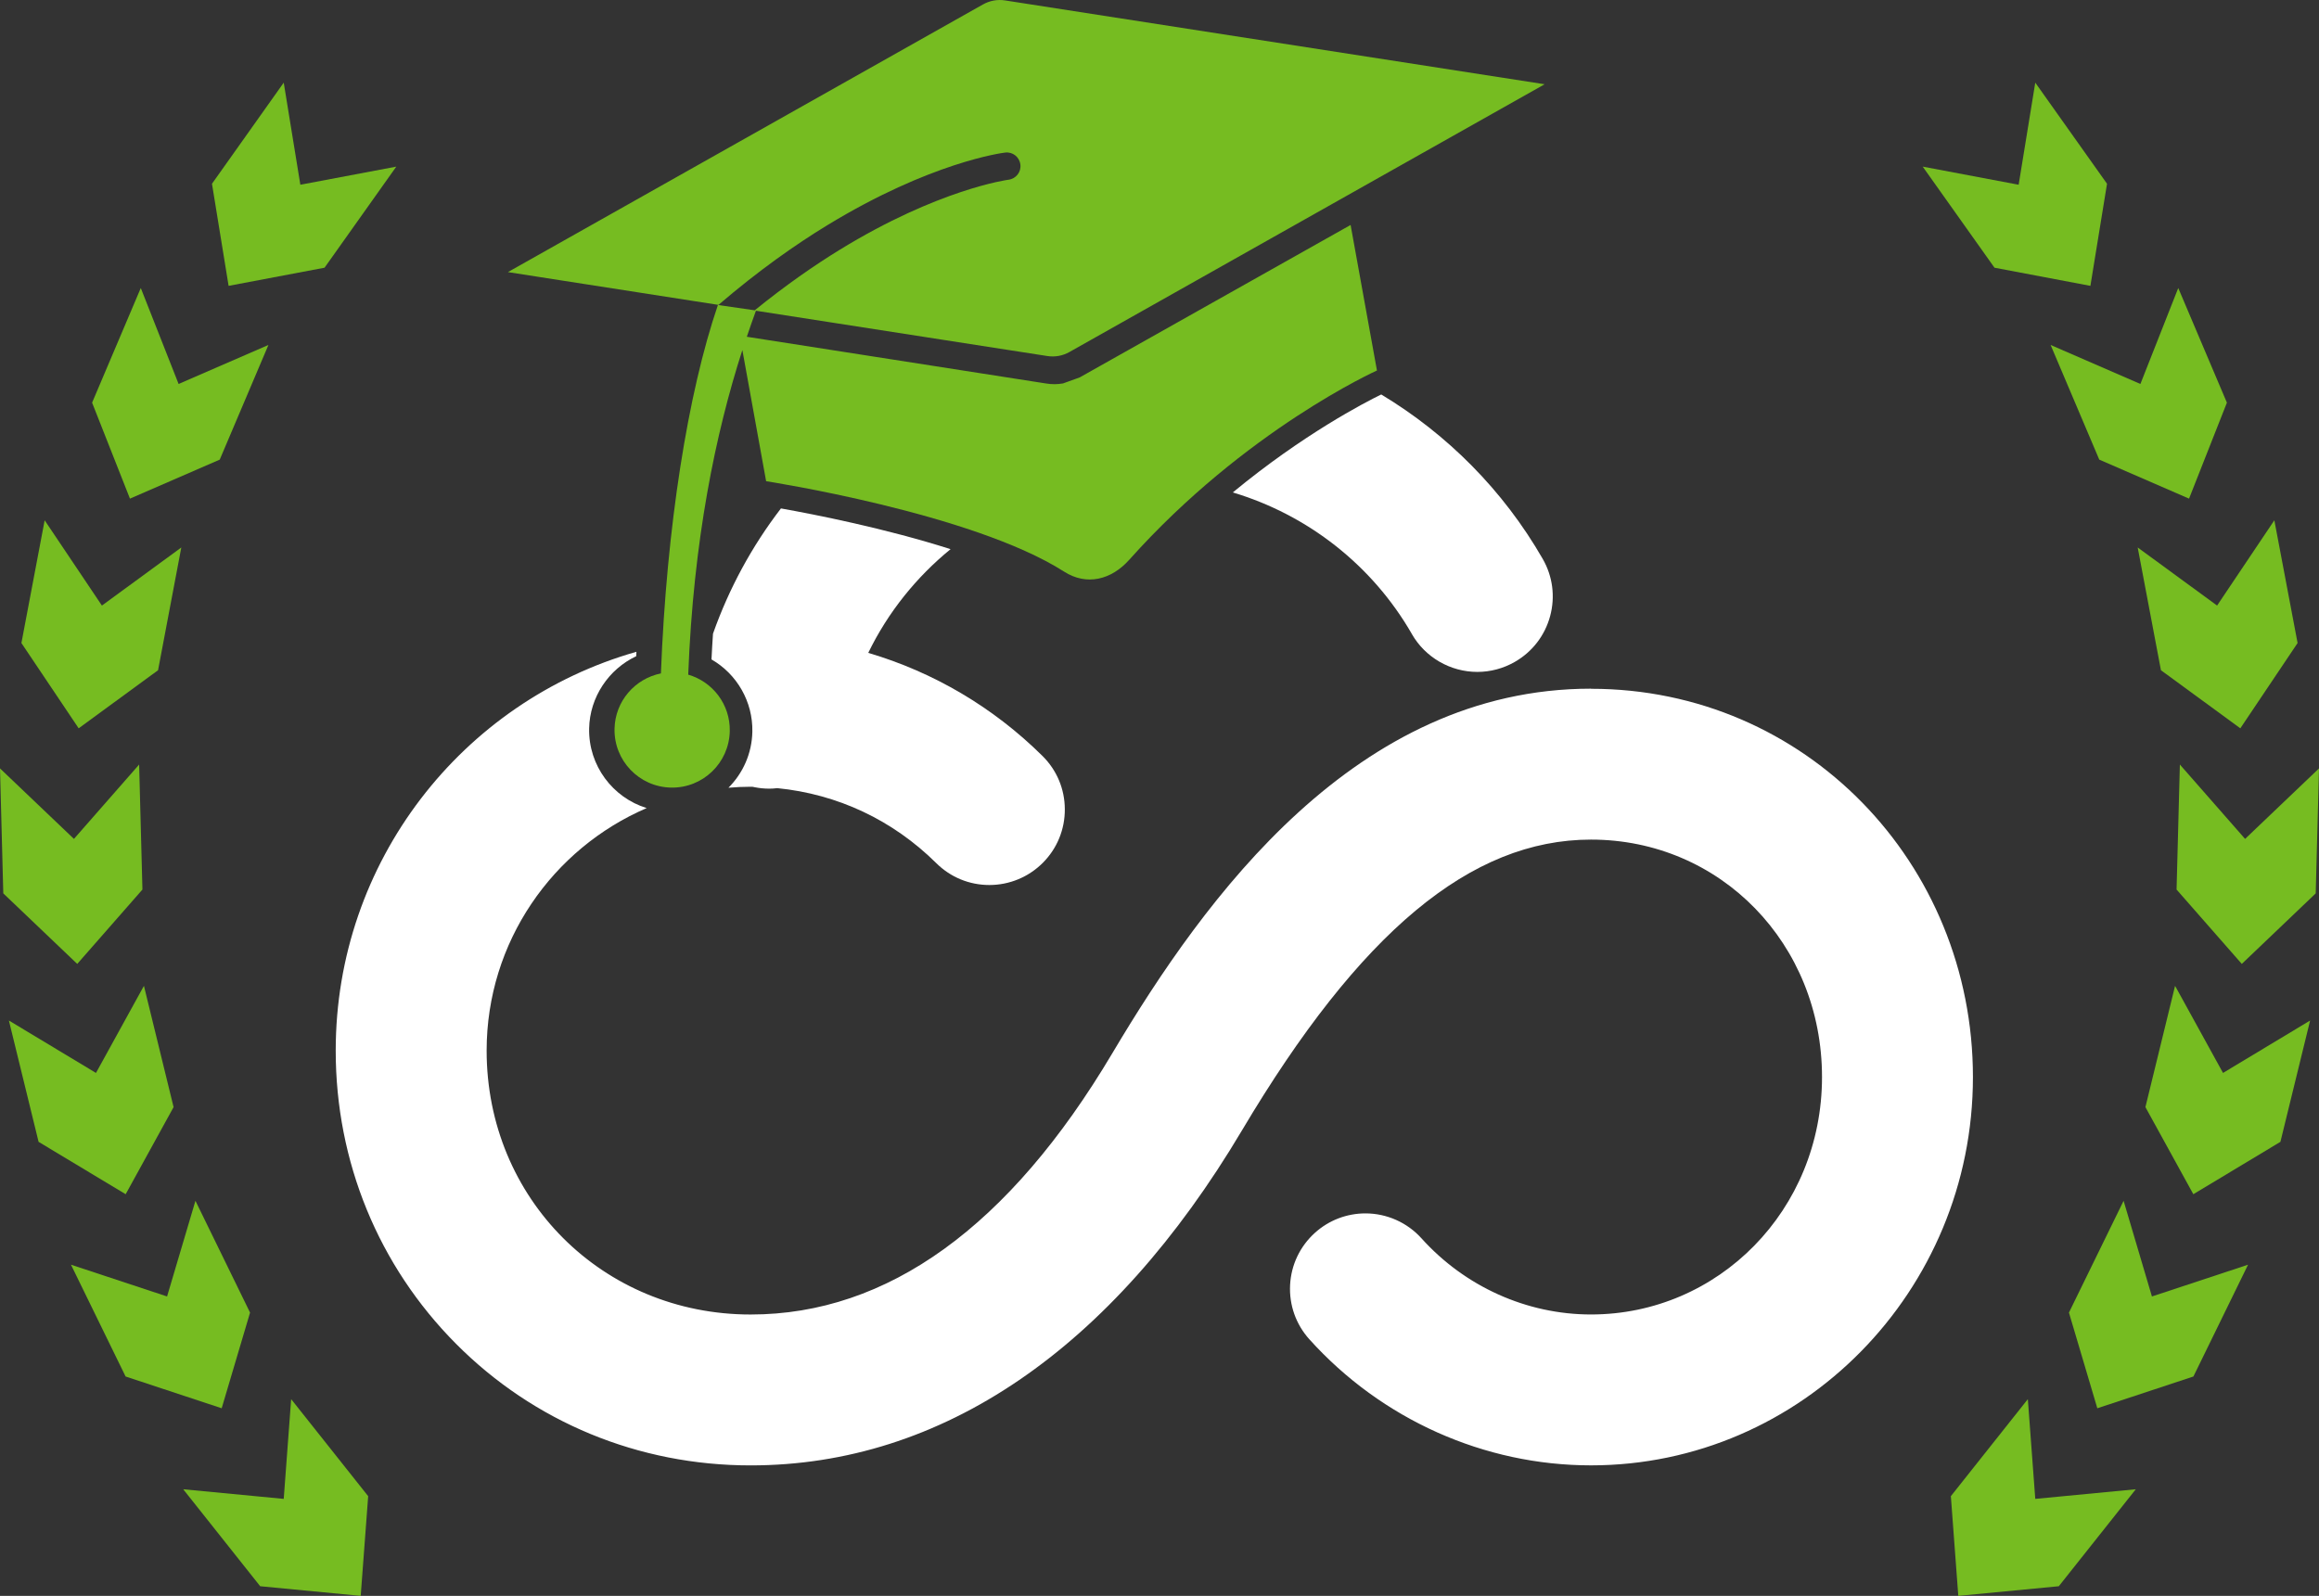 <svg xmlns="http://www.w3.org/2000/svg" id="Calque_1" data-name="Calque 1" viewBox="0 0 633.51 436.07"><rect x="0" y="0" width="633.51" height="436.07" fill="#333333" stroke="none"/><defs><style>      .cls-1 {        fill: #fff;      }      .cls-1, .cls-2 {        stroke-width: 0px;      }      .cls-2 {        fill: #76bc21;      }    </style></defs><g><polygon class="cls-2" points="88.66 73.15 62.45 78.11 57.91 50.21 77.51 22.58 82.05 50.48 108.26 45.53 88.66 73.15"></polygon><polygon class="cls-2" points="60.03 125.59 35.5 136.25 25.16 110.03 38.46 78.7 48.79 104.92 73.33 94.26 60.03 125.59"></polygon><polygon class="cls-2" points="43.18 183.14 21.49 199.01 5.85 175.71 12.2 142.17 27.84 165.47 49.53 149.6 43.18 183.14"></polygon><polygon class="cls-2" points="38.91 243.07 21.1 263.39 .9 244.12 0 209.97 20.2 229.23 38.01 208.91 38.91 243.07"></polygon><polygon class="cls-2" points="47.42 302.52 34.33 326.32 10.54 312.01 2.43 278.86 26.22 293.18 39.32 269.38 47.42 302.52"></polygon><polygon class="cls-2" points="68.31 358.67 60.56 384.81 34.31 376.13 19.39 345.58 45.64 354.26 53.39 328.12 68.31 358.67"></polygon><polygon class="cls-2" points="100.58 408.83 98.54 436.07 71.08 433.44 50.05 406.94 77.51 409.57 79.54 382.32 100.58 408.83"></polygon><polygon class="cls-2" points="544.86 73.15 571.06 78.11 575.6 50.21 556 22.58 551.46 50.48 525.25 45.53 544.86 73.15"></polygon><polygon class="cls-2" points="573.48 125.59 598.01 136.25 608.35 110.03 595.06 78.7 584.72 104.92 560.19 94.26 573.48 125.59"></polygon><polygon class="cls-2" points="590.33 183.14 612.02 199.01 627.66 175.71 621.31 142.17 605.67 165.47 583.98 149.6 590.33 183.14"></polygon><polygon class="cls-2" points="594.6 243.07 612.42 263.39 632.61 244.12 633.51 209.97 613.32 229.23 595.5 208.91 594.6 243.07"></polygon><polygon class="cls-2" points="586.09 302.52 599.18 326.32 622.97 312.01 631.08 278.86 607.29 293.18 594.19 269.38 586.09 302.52"></polygon><polygon class="cls-2" points="565.2 358.67 572.95 384.81 599.2 376.13 614.13 345.58 587.87 354.26 580.13 328.12 565.2 358.67"></polygon><polygon class="cls-2" points="532.94 408.83 534.97 436.07 562.43 433.44 583.46 406.94 556 409.57 553.97 382.32 532.94 408.83"></polygon></g><g><path class="cls-1" d="m434.64,188.18c-64.17,0-105.38,56.87-130.79,99.65-28.13,47.35-61.37,71.36-98.8,71.36-40.43,0-72.11-31.68-72.11-72.11,0-29.69,18.04-55.23,43.72-66.27-9.26-2.86-15.92-11.59-15.72-21.76.17-8.56,5.34-16.2,12.86-19.74.02-.41.04-.81.06-1.21-47.66,13.56-82.15,57.37-82.15,108.99,0,30.34,11.67,58.78,32.85,80.09,21.3,21.43,49.89,33.24,80.47,33.24,52.25,0,98.67-31.65,134.24-91.52,32.22-54.23,62.52-79.48,95.36-79.48,35.39,0,63.11,28.5,63.11,64.88s-28.32,64.88-63.11,64.88c-17.52,0-34.4-7.58-46.31-20.81-3.9-4.33-9.48-6.81-15.31-6.81-5.1,0-10,1.88-13.79,5.3-4.09,3.69-6.5,8.75-6.79,14.24-.28,5.5,1.59,10.78,5.27,14.87,19.72,21.89,47.76,34.44,76.94,34.44,57.53,0,104.33-47.6,104.33-106.1s-45.83-106.1-104.33-106.1Z"></path><path class="cls-1" d="m385.7,173.26c3.66,6.38,10.52,10.34,17.88,10.34,3.59,0,7.14-.95,10.26-2.75,4.77-2.74,8.19-7.18,9.63-12.5,1.43-5.31.71-10.87-2.03-15.64-10.79-18.77-26.11-34.09-44.11-44.92-4.43,2.16-21.32,10.88-40.55,26.77,20.36,6.09,38.06,19.79,48.93,38.7Z"></path><path class="cls-1" d="m194.78,173.15c-.16,2.33-.3,4.68-.41,7.04,6.92,3.99,11.33,11.51,11.16,19.76-.12,5.98-2.6,11.37-6.53,15.3,2-.17,4.01-.27,6.05-.27.2,0,.4,0,.6.02.17.04.34.08.52.11,1.31.26,2.64.39,3.96.39.71,0,1.43-.04,2.21-.14,16.55,1.65,31.55,8.73,43.44,20.5,3.88,3.85,9.03,5.97,14.5,5.97s10.74-2.17,14.65-6.11c3.87-3.91,5.99-9.1,5.96-14.61-.02-5.51-2.19-10.67-6.1-14.54-13.4-13.27-29.72-22.9-47.6-28.17,5.4-11.11,13.15-20.72,22.49-28.34-17.82-5.69-37.15-9.49-46.34-11.13-7.92,10.31-14.17,21.81-18.56,34.22Z"></path></g><path class="cls-2" d="m268.5,1.23c1.87-1.05,3.98-1.45,6.1-1.11l147.37,22.9-129.81,73.16c-1.86,1.06-3.97,1.43-6.09,1.1l-79.56-12.37c-.84,2.27-1.67,4.69-2.49,7.11l81.76,12.77c1.61.26,3.06.25,4.62-.02l4.55-1.64,74.01-41.66,7.2,39.77s-35.9,16.15-67.68,51.73c-4.88,5.47-11.63,7.17-17.8,3.22-25.13-16.05-81.39-24.7-81.39-24.7l-6.49-35.84c-7.33,22.75-13.37,51.93-14.79,88.7,6.67,1.93,11.5,8.14,11.35,15.43-.18,8.7-7.36,15.61-16.06,15.43-8.7-.18-15.6-7.37-15.42-16.07.15-7.53,5.58-13.71,12.67-15.13,1.55-40.05,7.36-76.63,15.57-100.67l10.06,1.45c8.46-6.87,16.3-12.29,23.2-16.53,27.03-16.6,45.94-19.13,46.12-19.15,2.06-.26,3.51-2.12,3.25-4.15-.25-2.06-2.1-3.53-4.16-3.27-.8.09-20.32,2.61-48.64,19.88-8.65,5.28-18.74,12.36-29.68,21.74l-57.52-8.96L268.5,1.23Z"></path></svg>